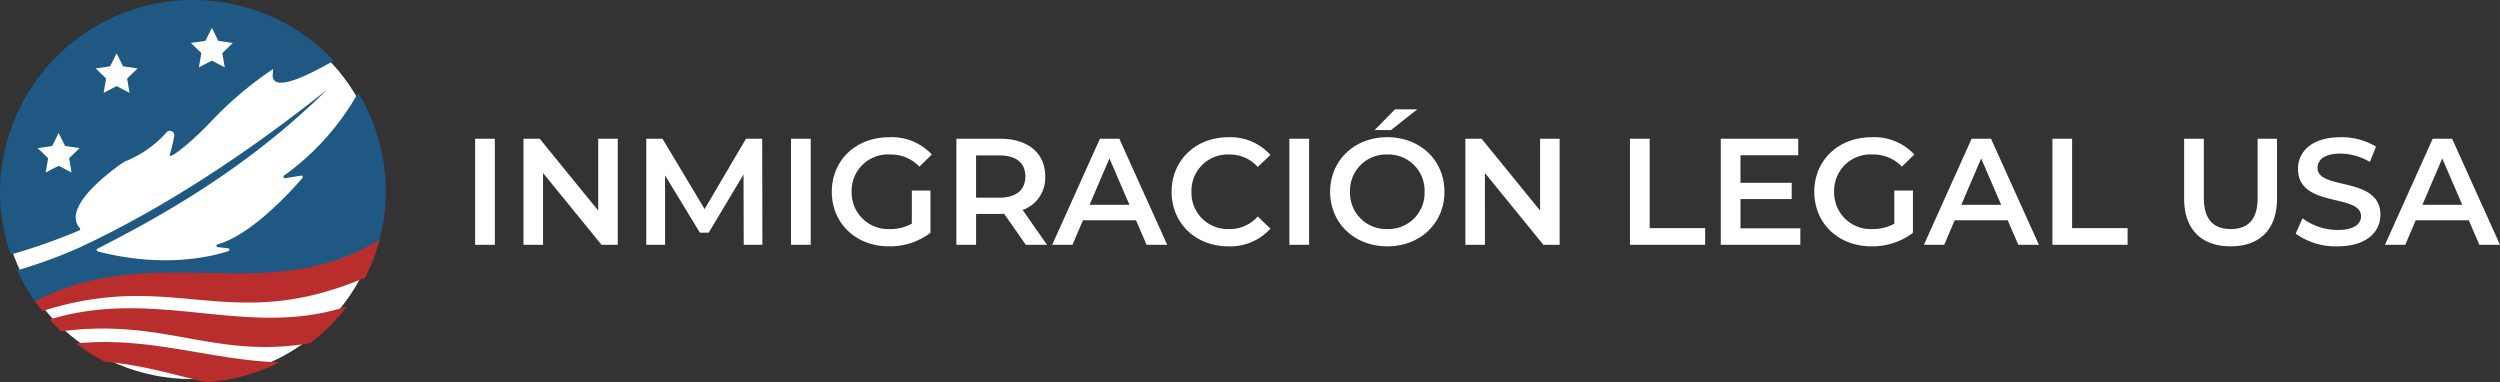 <svg xmlns="http://www.w3.org/2000/svg" width="379.355" height="58" viewBox="0 0 379.355 58"><rect x="0" y="0" width="379.355" height="58" fill="#333333" stroke="none"/><g transform="translate(-40.144 -47.647)"><ellipse cx="28.81" cy="28.582" rx="28.81" ry="28.582" transform="translate(40.483 48.009)" fill="#fff"/><path d="M52.178,82.611a.219.219,0,0,0,.07-.361,1.106,1.106,0,0,1-.137-.152c-2.619-3.524,6.381-9.567,6.895-9.908a.216.216,0,0,1,.047-.024,16.646,16.646,0,0,0,6.36-4.434.672.672,0,0,1,1.17.558,24.3,24.3,0,0,1-.665,2.777c-.364,1.1,3.447-1.975,6.31-5.052a55.1,55.1,0,0,1,9.285-7.846c.141-.044.011.754.011.754-.178,2.79,4.833.488,9.267-2.069A29.314,29.314,0,0,0,40.144,76.682a28.769,28.769,0,0,0,1.638,9.587A90.044,90.044,0,0,0,52.178,82.611Z" fill="#1f5983"/><path d="M94.493,61.713a38.924,38.924,0,0,1-11.249,12.58.221.221,0,0,0,.17.393l2.418-.388a.221.221,0,0,1,.2.361c-1.585,1.841-7.756,8.695-12.883,10.058a.22.22,0,0,0,.033.432l1.587.17a.22.22,0,0,1,.046.429c-2.463.81-9.816,2.657-19.839.048a.22.22,0,0,1-.046-.409C64.5,80.495,77.6,73.272,89.8,61.226,74.5,73.431,61.649,80.84,51.953,85.323a78.819,78.819,0,0,1-8.825,3.245.221.221,0,0,1-.095.006l-.348-.054A28.966,28.966,0,0,0,45.921,94a37.151,37.151,0,0,1,9.756-2.218c.649-.057,1.288-.1,1.921-.121q-.666-.517-1.283-1.091,9.5-.717,19.016-1.109,2.443-.1,4.887-.175a19.277,19.277,0,0,0,3.824-.31,19.251,19.251,0,0,1-3.754,3.372c.218-.02.435-.038.655-.061a51.488,51.488,0,0,0,15.382-4.183,28.878,28.878,0,0,0-1.832-26.392Z" fill="#1f5983"/><path d="M51.674,99.777a29.3,29.3,0,0,0,4.4,2.756c5.814.51,10.48,1.994,15.364,3.114a29.279,29.279,0,0,0,11.123-3.019C72.374,102.354,62.637,98.594,51.674,99.777Z" fill="#b92e2c"/><path d="M47.683,96.133q.849.933,1.776,1.789c15.719-2.062,23.193,4.287,37.782,1.785A29.326,29.326,0,0,0,92.8,94.132C77.715,99.126,63.783,91.16,47.683,96.133Z" fill="#b92e2c"/><path d="M45.455,93.363q.539.76,1.126,1.485c20.144-6.428,28.255,3.686,48.952-5.06a28.717,28.717,0,0,0,2.2-5.767C80.661,94.527,63.852,83.877,45.455,93.363Z" fill="#b92e2c"/><path d="M74.253,57.869l-1.964-1.024-1.964,1.024L70.7,55.7l-1.589-1.537,2.2-.317.982-1.974.982,1.974,2.2.317L73.878,55.7Z" fill="#fff"/><path d="M59.8,61.736l-1.964-1.024L55.87,61.736l.375-2.17-1.589-1.537,2.2-.317.982-1.974.982,1.974,2.2.317-1.589,1.537Z" fill="#fff"/><path d="M51,73.823,49.038,72.8l-1.964,1.024.375-2.17-1.589-1.537,2.2-.317.982-1.974L50.02,69.8l2.2.317-1.589,1.537Z" fill="#fff"/><path d="M2.162,0h2.99V-16.1H2.162ZM20.838-16.1V-5.2L11.96-16.1H9.5V0h2.967V-10.9L21.344,0h2.461V-16.1ZM45.747,0l-.023-16.1H43.263L36.984-5.428,30.59-16.1H28.129V0h2.852V-10.534l5.29,8.694H37.6l5.29-8.832L42.918,0Zm4.347,0h2.99V-16.1h-2.99ZM68.425-3.22a6.5,6.5,0,0,1-3.312.828A5.541,5.541,0,0,1,59.294-8.05a5.508,5.508,0,0,1,5.842-5.658,5.975,5.975,0,0,1,4.439,1.84l1.886-1.84A8.317,8.317,0,0,0,65-16.33c-5.037,0-8.717,3.473-8.717,8.28S59.961.23,64.952.23a10.194,10.194,0,0,0,6.3-2.047V-8.234H68.425ZM88.941,0l-3.7-5.29a5.147,5.147,0,0,0,3.427-5.083c0-3.565-2.622-5.727-6.854-5.727H75.187V0h2.99V-4.692h3.634a5.6,5.6,0,0,0,.621-.023L85.721,0ZM85.652-10.373c0,2.024-1.357,3.22-3.979,3.22h-3.5V-13.57h3.5C84.295-13.57,85.652-12.4,85.652-10.373ZM104.052,0h3.128L99.912-16.1H96.968L89.723,0h3.082l1.587-3.726h8.05ZM95.4-6.072l3.013-7.038,3.036,7.038ZM116.449.23a8.171,8.171,0,0,0,6.394-2.691L120.911-4.3a5.6,5.6,0,0,1-4.3,1.909,5.5,5.5,0,0,1-5.75-5.658,5.5,5.5,0,0,1,5.75-5.658,5.654,5.654,0,0,1,4.3,1.886l1.932-1.817a8.156,8.156,0,0,0-6.371-2.691c-4.945,0-8.625,3.473-8.625,8.28S111.527.23,116.449.23ZM125.718,0h2.99V-16.1h-2.99Zm12.926-17.411h2.484l4-3.151h-3.381ZM140.576.23c4.991,0,8.671-3.5,8.671-8.28s-3.68-8.28-8.671-8.28S131.9-12.811,131.9-8.05,135.585.23,140.576.23Zm0-2.622a5.487,5.487,0,0,1-5.658-5.658,5.487,5.487,0,0,1,5.658-5.658,5.487,5.487,0,0,1,5.658,5.658A5.487,5.487,0,0,1,140.576-2.392ZM163.76-16.1V-5.2l-8.878-10.9h-2.461V0h2.967V-10.9L164.266,0h2.461V-16.1ZM177.4,0h11.408V-2.53h-8.418V-16.1H177.4Zm16.767-2.507V-6.946h7.774V-9.407h-7.774v-4.186h8.763V-16.1H191.176V0h12.075V-2.507Zm23.345-.713a6.5,6.5,0,0,1-3.312.828A5.541,5.541,0,0,1,208.38-8.05a5.508,5.508,0,0,1,5.842-5.658,5.975,5.975,0,0,1,4.439,1.84l1.886-1.84a8.317,8.317,0,0,0-6.463-2.622c-5.037,0-8.717,3.473-8.717,8.28s3.68,8.28,8.671,8.28a10.194,10.194,0,0,0,6.3-2.047V-8.234h-2.829ZM236.325,0h3.128l-7.268-16.1h-2.944L222,0h3.082l1.587-3.726h8.05Zm-8.648-6.072,3.013-7.038,3.036,7.038ZM241.5,0h11.408V-2.53H244.49V-16.1H241.5Zm27.048.23c4.393,0,7.038-2.553,7.038-7.245V-16.1h-2.944v8.97c0,3.312-1.472,4.738-4.071,4.738s-4.094-1.426-4.094-4.738V-16.1h-2.99v9.085C261.487-2.323,264.132.23,268.548.23Zm16.215,0c4.416,0,6.509-2.208,6.509-4.784,0-5.911-9.545-3.68-9.545-7.107,0-1.219,1.012-2.185,3.5-2.185a8.947,8.947,0,0,1,4.439,1.265l.943-2.323a10.179,10.179,0,0,0-5.359-1.426c-4.416,0-6.486,2.208-6.486,4.807,0,5.98,9.568,3.7,9.568,7.176,0,1.2-1.058,2.093-3.565,2.093a8.921,8.921,0,0,1-5.313-1.771L278.415-1.7A10.374,10.374,0,0,0,284.763.23ZM306.291,0h3.128l-7.268-16.1h-2.944L291.962,0h3.082l1.587-3.726h8.05Zm-8.648-6.072,3.013-7.038,3.036,7.038Z" transform="translate(110.08 84.797)" fill="#fff"/></g></svg>